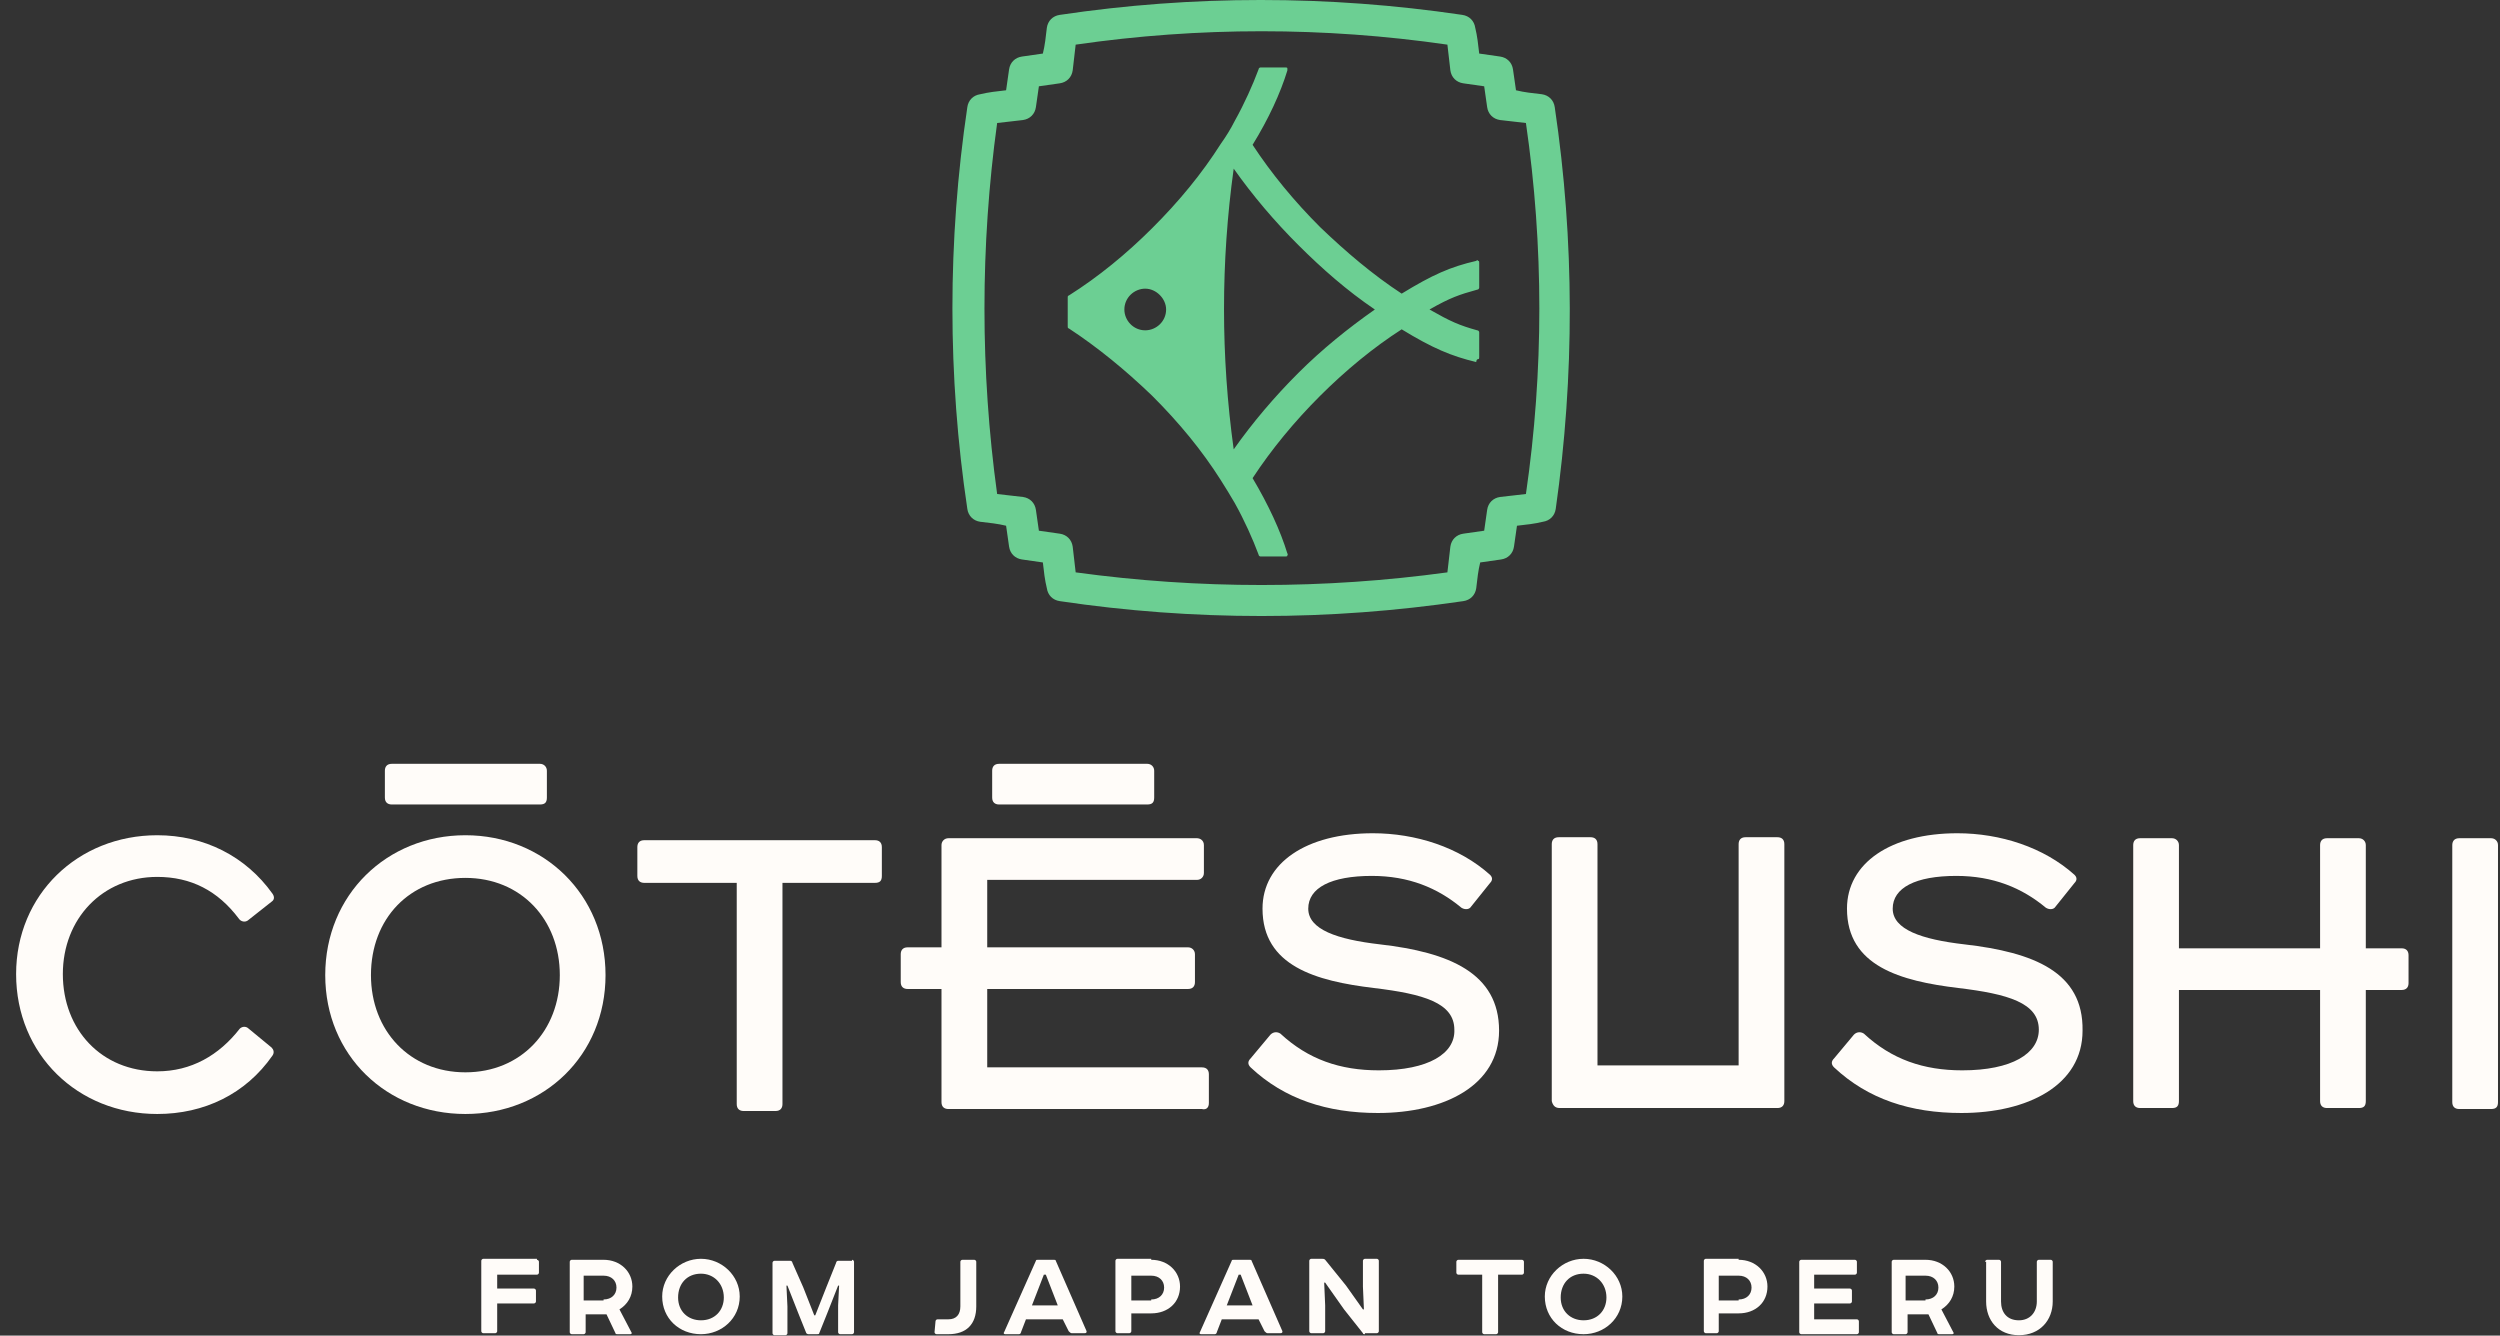<svg width="146" height="78" viewBox="0 0 146 78" fill="none" xmlns="http://www.w3.org/2000/svg">
<rect x="0" y="0" width="146" height="78" fill="#333333" stroke="none"/>
<path fill-rule="evenodd" clip-rule="evenodd" d="M90.043 5.503C90.449 5.561 90.739 5.851 90.797 6.257C91.958 14.077 91.958 21.956 90.855 29.719C90.797 30.124 90.507 30.414 90.101 30.472C89.636 30.588 89.114 30.645 88.591 30.703L88.417 31.92C88.359 32.325 88.069 32.615 87.663 32.673L86.444 32.847C86.328 33.31 86.27 33.832 86.212 34.353L86.212 34.353C86.154 34.759 85.863 35.048 85.457 35.106C81.51 35.685 77.621 35.975 73.674 35.975C69.726 35.975 65.779 35.685 61.89 35.106C61.484 35.048 61.194 34.759 61.136 34.353C61.019 33.89 60.961 33.368 60.903 32.847L59.684 32.673C59.278 32.615 58.988 32.325 58.93 31.92L58.756 30.703C58.291 30.588 57.769 30.53 57.246 30.472C56.84 30.414 56.55 30.124 56.492 29.719C55.331 21.956 55.331 14.077 56.492 6.257C56.55 5.851 56.84 5.561 57.246 5.503C57.711 5.388 58.233 5.33 58.756 5.272L58.93 4.055C58.988 3.65 59.278 3.36 59.684 3.302L60.903 3.128C61.019 2.665 61.078 2.143 61.136 1.622C61.194 1.217 61.484 0.927 61.89 0.869C69.668 -0.29 77.563 -0.29 85.399 0.869C85.805 0.927 86.096 1.217 86.154 1.622C86.27 2.086 86.328 2.607 86.386 3.128L87.605 3.302C88.011 3.36 88.301 3.65 88.359 4.055L88.534 5.272C88.998 5.388 89.52 5.446 90.043 5.503ZM89.114 28.85C88.853 28.879 88.606 28.908 88.359 28.937C88.113 28.965 87.866 28.994 87.605 29.023C87.198 29.081 86.908 29.371 86.85 29.776L86.676 30.993L85.457 31.167C85.051 31.225 84.76 31.515 84.702 31.92C84.673 32.181 84.644 32.427 84.615 32.673C84.586 32.919 84.557 33.166 84.528 33.426C77.331 34.411 70.017 34.411 62.819 33.426C62.79 33.166 62.761 32.919 62.732 32.673C62.703 32.427 62.674 32.181 62.645 31.92C62.587 31.515 62.296 31.225 61.89 31.167L60.671 30.993L60.497 29.776C60.439 29.371 60.149 29.081 59.742 29.023C59.481 28.994 59.234 28.965 58.988 28.937C58.741 28.908 58.494 28.879 58.233 28.85C57.246 21.666 57.246 14.367 58.233 7.183C58.494 7.154 58.741 7.126 58.988 7.097C59.234 7.068 59.481 7.039 59.742 7.01C60.149 6.952 60.439 6.662 60.497 6.257L60.671 5.04L61.89 4.866C62.296 4.808 62.587 4.519 62.645 4.113C62.674 3.852 62.703 3.606 62.732 3.36C62.761 3.114 62.79 2.868 62.819 2.607C70.017 1.564 77.331 1.564 84.528 2.607C84.557 2.868 84.586 3.114 84.615 3.36C84.644 3.606 84.673 3.852 84.702 4.113C84.76 4.519 85.051 4.808 85.457 4.866L86.676 5.04L86.85 6.257C86.908 6.662 87.198 6.952 87.605 7.01L87.605 7.01L87.605 7.01C88.127 7.068 88.65 7.126 89.114 7.183C90.159 14.367 90.159 21.666 89.114 28.85ZM86.386 20.855C86.386 20.913 86.386 20.971 86.328 20.971C86.27 20.971 86.212 21.029 86.212 21.145C84.76 20.797 83.658 20.334 81.858 19.233C80.233 20.276 78.608 21.608 77.098 23.114C75.589 24.621 74.254 26.243 73.151 27.923C74.08 29.487 74.776 30.993 75.183 32.325C75.219 32.361 75.21 32.375 75.198 32.394C75.191 32.406 75.183 32.419 75.183 32.441C75.183 32.499 75.125 32.499 75.067 32.499H73.615C73.558 32.499 73.499 32.441 73.499 32.383C73.151 31.457 72.687 30.414 72.106 29.371C71.874 28.965 71.584 28.502 71.294 28.039L71.294 28.039L71.294 28.039C70.191 26.301 68.856 24.679 67.288 23.114C65.721 21.608 64.096 20.276 62.413 19.175C62.355 19.175 62.355 19.117 62.355 19.059V17.379C62.355 17.321 62.355 17.263 62.413 17.263C64.154 16.163 65.779 14.83 67.288 13.324C68.856 11.76 70.191 10.138 71.294 8.4C71.584 7.994 71.874 7.531 72.106 7.068C72.687 6.025 73.151 4.982 73.499 4.055C73.499 3.997 73.558 3.939 73.615 3.939H75.067C75.125 3.939 75.183 3.939 75.183 3.997V4.113C74.776 5.446 74.08 6.952 73.151 8.458C74.254 10.138 75.589 11.76 77.098 13.266C78.608 14.714 80.175 16.047 81.858 17.148C83.658 16.047 84.702 15.583 86.212 15.236C86.27 15.178 86.27 15.178 86.328 15.236C86.386 15.236 86.386 15.294 86.386 15.352V16.8C86.386 16.858 86.328 16.916 86.27 16.916C85.225 17.206 84.702 17.379 83.483 18.075C84.702 18.77 85.225 19.001 86.27 19.291C86.328 19.291 86.386 19.349 86.386 19.407V20.855ZM80.291 18.075C78.724 19.175 77.214 20.392 75.821 21.782C74.428 23.172 73.151 24.679 72.048 26.243C71.294 20.797 71.294 15.294 72.048 9.848C73.151 11.412 74.428 12.919 75.821 14.309C77.214 15.699 78.666 16.974 80.291 18.075ZM68.101 18.075C68.101 18.77 67.521 19.291 66.882 19.291C66.186 19.291 65.663 18.712 65.663 18.075C65.663 17.379 66.244 16.858 66.882 16.858C67.521 16.858 68.101 17.437 68.101 18.075Z" fill="#6CCF93"/>
<path d="M80.523 62.508C78.259 62.508 76.402 61.87 74.776 60.364C74.602 60.248 74.37 60.248 74.196 60.422L73.035 61.812C72.861 61.986 72.861 62.16 73.035 62.334C75.008 64.188 77.504 64.999 80.465 64.999C84.354 64.999 87.546 63.377 87.546 60.19C87.546 56.83 84.644 55.614 80.581 55.15C78.085 54.861 76.402 54.281 76.402 53.065C76.402 51.848 77.737 51.153 80.117 51.153C82.264 51.153 83.948 51.848 85.341 53.007C85.515 53.123 85.747 53.123 85.863 53.007L87.024 51.559C87.14 51.443 87.198 51.269 87.024 51.095C85.225 49.473 82.671 48.662 80.175 48.662C76.285 48.662 73.731 50.4 73.731 53.065C73.731 56.425 76.866 57.294 80.233 57.699C83.135 58.047 84.934 58.568 84.934 60.133C84.993 61.523 83.425 62.508 80.523 62.508" fill="#FFFCF9"/>
<path d="M114.713 55.15C112.217 54.861 110.534 54.281 110.534 53.065C110.534 51.848 111.869 51.153 114.249 51.153C116.397 51.153 118.08 51.848 119.473 53.007C119.647 53.123 119.879 53.123 119.995 53.007L121.156 51.559C121.272 51.443 121.331 51.269 121.156 51.095C119.357 49.473 116.803 48.662 114.307 48.662C110.418 48.662 107.864 50.4 107.864 53.065C107.864 56.425 110.998 57.294 114.365 57.699C117.267 58.047 119.067 58.568 119.067 60.133C119.067 61.523 117.499 62.508 114.597 62.508C112.333 62.508 110.476 61.87 108.851 60.364C108.676 60.248 108.444 60.248 108.27 60.422L107.109 61.812C106.935 61.986 106.935 62.16 107.109 62.334C109.083 64.188 111.579 64.999 114.539 64.999C118.428 64.999 121.621 63.377 121.621 60.19C121.679 56.773 118.776 55.614 114.713 55.15" fill="#FFFCF9"/>
<path d="M91.087 64.709H103.8C104.09 64.709 104.206 64.535 104.206 64.303V49.299C104.206 49.01 104.032 48.894 103.8 48.894H101.942C101.652 48.894 101.536 49.068 101.536 49.299V62.218H93.293V49.299C93.293 49.01 93.119 48.894 92.887 48.894H91.029C90.739 48.894 90.623 49.068 90.623 49.299V64.303C90.681 64.535 90.797 64.709 91.087 64.709" fill="#FFFCF9"/>
<path d="M145.477 48.952H143.619C143.329 48.952 143.213 49.126 143.213 49.357V64.361C143.213 64.651 143.387 64.767 143.619 64.767H145.477C145.767 64.767 145.883 64.651 145.883 64.361V49.357C145.883 49.126 145.709 48.952 145.477 48.952" fill="#FFFCF9"/>
<path fill-rule="evenodd" clip-rule="evenodd" d="M27.179 48.778C31.764 48.778 35.363 52.254 35.363 56.946C35.363 61.639 31.764 65.057 27.179 65.057C22.593 65.057 18.994 61.639 18.994 56.946C18.994 52.254 22.593 48.778 27.179 48.778ZM21.664 56.946C21.664 60.191 23.928 62.624 27.179 62.624C30.429 62.624 32.693 60.191 32.693 56.946C32.693 53.702 30.429 51.269 27.179 51.269C23.928 51.269 21.664 53.644 21.664 56.946Z" fill="#FFFCF9"/>
<path d="M14.524 60.075C14.35 59.901 14.118 59.959 14.002 60.075C12.783 61.639 11.158 62.566 9.184 62.566C5.933 62.566 3.67 60.133 3.67 56.888C3.67 53.644 5.991 51.211 9.184 51.211C11.158 51.211 12.725 52.022 13.944 53.644C14.06 53.818 14.292 53.876 14.466 53.76L15.859 52.66C16.034 52.544 16.034 52.37 15.917 52.196C14.35 49.995 11.912 48.778 9.184 48.778C4.54 48.778 0.941 52.254 0.941 56.888C0.941 61.581 4.54 65.057 9.184 65.057C11.912 65.057 14.35 63.898 15.917 61.639C16.034 61.465 15.976 61.291 15.859 61.175L14.524 60.075Z" fill="#FFFCF9"/>
<path d="M51.094 49.068H37.627C37.337 49.068 37.221 49.241 37.221 49.473V51.153C37.221 51.443 37.395 51.559 37.627 51.559H43.025V64.477C43.025 64.767 43.2 64.883 43.432 64.883H45.289C45.579 64.883 45.696 64.709 45.696 64.477V51.559H51.094C51.384 51.559 51.5 51.443 51.5 51.153V49.473C51.5 49.184 51.326 49.068 51.094 49.068" fill="#FFFCF9"/>
<path d="M58.35 44.607C58.059 44.607 57.943 44.781 57.943 45.013V46.577C57.943 46.866 58.117 46.982 58.35 46.982H66.999C67.289 46.982 67.405 46.866 67.405 46.577V45.013C67.405 44.781 67.231 44.607 66.999 44.607H58.35Z" fill="#FFFCF9"/>
<path d="M22.883 46.982H31.532C31.822 46.982 31.938 46.866 31.938 46.577V45.013C31.938 44.781 31.764 44.607 31.532 44.607H22.883C22.593 44.607 22.477 44.781 22.477 45.013V46.577C22.477 46.866 22.651 46.982 22.883 46.982" fill="#FFFCF9"/>
<path d="M70.598 64.419V62.739C70.598 62.508 70.482 62.334 70.192 62.334H57.654V57.757H69.379C69.669 57.757 69.785 57.583 69.785 57.352V55.73C69.785 55.498 69.611 55.324 69.379 55.324H57.654V51.385H69.901C70.134 51.385 70.308 51.211 70.308 50.979V49.357C70.308 49.068 70.076 48.952 69.901 48.952H55.39C55.158 48.952 54.983 49.126 54.983 49.357V55.324H53.01C52.72 55.324 52.603 55.498 52.603 55.73V57.352C52.603 57.641 52.778 57.757 53.01 57.757H54.983V64.361C54.983 64.651 55.158 64.767 55.39 64.767H70.192C70.424 64.825 70.598 64.709 70.598 64.419" fill="#FFFCF9"/>
<path d="M140.253 55.382H138.163V49.357C138.163 49.126 137.989 48.952 137.757 48.952H135.899C135.609 48.952 135.493 49.126 135.493 49.357V55.382H127.25V49.357C127.25 49.126 127.076 48.952 126.844 48.952H124.986C124.696 48.952 124.58 49.126 124.58 49.357V64.303C124.58 64.593 124.754 64.709 124.986 64.709H126.844C127.134 64.709 127.25 64.593 127.25 64.303V57.815H135.493V64.303C135.493 64.593 135.667 64.709 135.899 64.709H137.757C138.047 64.709 138.163 64.593 138.163 64.303V57.815V57.815H140.253C140.543 57.815 140.659 57.641 140.659 57.41V55.788C140.659 55.556 140.543 55.382 140.253 55.382" fill="#FFFCF9"/>
<path d="M31.358 73.572C31.416 73.572 31.474 73.63 31.474 73.688V74.325C31.474 74.383 31.416 74.441 31.358 74.441H29.036V75.252H31.184C31.242 75.252 31.3 75.31 31.3 75.368V76.005C31.3 76.063 31.242 76.121 31.184 76.121H29.036V77.743C29.036 77.801 28.978 77.859 28.92 77.859H28.224C28.166 77.859 28.107 77.801 28.107 77.743V73.63C28.107 73.572 28.166 73.514 28.224 73.514H31.358V73.572Z" fill="#FFFCF9"/>
<path fill-rule="evenodd" clip-rule="evenodd" d="M36.93 75.136C36.93 74.267 36.234 73.572 35.247 73.572H33.389C33.331 73.572 33.273 73.63 33.273 73.688V77.801C33.273 77.859 33.331 77.917 33.389 77.917H34.086C34.144 77.917 34.202 77.859 34.202 77.801V76.758H35.305H35.421L35.944 77.859C35.944 77.917 36.002 77.917 36.06 77.917H36.814C36.872 77.917 36.93 77.859 36.872 77.801L36.176 76.469C36.64 76.179 36.93 75.716 36.93 75.136ZM36.002 75.194C36.002 75.6 35.711 75.889 35.247 75.889V75.947H34.086V74.499H35.247C35.711 74.499 36.002 74.789 36.002 75.194Z" fill="#FFFCF9"/>
<path fill-rule="evenodd" clip-rule="evenodd" d="M43.2 75.716C43.2 74.499 42.155 73.514 40.936 73.514C39.717 73.514 38.672 74.499 38.672 75.716C38.672 76.99 39.659 77.917 40.936 77.917C42.155 77.917 43.2 76.99 43.2 75.716ZM40.936 77.106C40.181 77.106 39.601 76.585 39.601 75.774C39.601 74.963 40.123 74.383 40.936 74.383C41.69 74.383 42.271 74.963 42.271 75.774C42.271 76.527 41.748 77.106 40.936 77.106Z" fill="#FFFCF9"/>
<path d="M49.759 73.572C49.817 73.572 49.875 73.63 49.875 73.688V77.801C49.875 77.859 49.817 77.917 49.759 77.917H49.062C49.004 77.917 48.946 77.859 48.946 77.801V76.237L49.004 75.079H48.946L48.308 76.701L47.843 77.859C47.843 77.917 47.785 77.917 47.727 77.917H47.205C47.147 77.917 47.089 77.859 47.089 77.859L46.624 76.701L45.986 75.079H45.928L45.986 76.295V77.859C45.986 77.917 45.928 77.975 45.87 77.975H45.231C45.173 77.975 45.115 77.917 45.115 77.859V73.746C45.115 73.688 45.173 73.63 45.231 73.63H46.16C46.218 73.63 46.276 73.688 46.276 73.746L46.915 75.194L47.553 76.816H47.611L48.25 75.194L48.83 73.746C48.83 73.688 48.888 73.63 48.946 73.63H49.759V73.572Z" fill="#FFFCF9"/>
<path d="M56.898 73.572C56.956 73.572 57.014 73.63 57.014 73.688V76.295C57.014 77.338 56.434 77.917 55.389 77.917H54.692C54.634 77.917 54.576 77.859 54.576 77.801L54.634 77.164C54.634 77.106 54.692 77.048 54.75 77.048H55.389C55.853 77.048 56.085 76.758 56.085 76.295V73.688C56.085 73.63 56.143 73.572 56.202 73.572H56.898V73.572Z" fill="#FFFCF9"/>
<path fill-rule="evenodd" clip-rule="evenodd" d="M59.916 77.048H62.064L62.412 77.743C62.47 77.801 62.528 77.859 62.586 77.859H63.341C63.457 77.859 63.457 77.801 63.457 77.743L61.658 73.63C61.658 73.572 61.6 73.572 61.542 73.572H60.613C60.555 73.572 60.497 73.572 60.497 73.63L58.639 77.801C58.581 77.859 58.639 77.917 58.697 77.917H59.51C59.568 77.917 59.626 77.859 59.626 77.801L59.916 77.048ZM61.774 76.237H60.265L60.961 74.441H61.077L61.774 76.237Z" fill="#FFFCF9"/>
<path fill-rule="evenodd" clip-rule="evenodd" d="M68.914 75.136C68.914 74.267 68.217 73.572 67.23 73.572V73.514H65.257C65.199 73.514 65.141 73.572 65.141 73.63V77.743C65.141 77.801 65.199 77.859 65.257 77.859H65.953C66.011 77.859 66.069 77.801 66.069 77.743V76.701H67.23C68.217 76.701 68.914 76.063 68.914 75.136ZM67.985 75.194C67.985 75.6 67.695 75.89 67.23 75.89V75.948H66.069V74.499H67.23C67.695 74.499 67.985 74.789 67.985 75.194Z" fill="#FFFCF9"/>
<path fill-rule="evenodd" clip-rule="evenodd" d="M71.352 77.048H73.5L73.848 77.743C73.906 77.801 73.964 77.859 74.022 77.859H74.777C74.893 77.859 74.893 77.801 74.893 77.743L73.093 73.63C73.093 73.572 73.035 73.572 72.977 73.572H72.048C71.99 73.572 71.932 73.572 71.932 73.63L70.075 77.801C70.017 77.859 70.075 77.917 70.133 77.917H70.945C71.004 77.917 71.062 77.859 71.062 77.801L71.352 77.048ZM73.151 76.237H71.642L72.339 74.441H72.455L73.151 76.237Z" fill="#FFFCF9"/>
<path d="M79.712 77.917C79.653 77.917 79.595 77.917 79.595 77.859L78.493 76.469L77.39 74.905H77.332L77.39 76.237V77.743C77.39 77.801 77.332 77.859 77.274 77.859H76.577C76.519 77.859 76.461 77.801 76.461 77.743V73.63C76.461 73.572 76.519 73.514 76.577 73.514H77.216C77.274 73.514 77.332 73.514 77.39 73.572L78.609 75.079L79.595 76.469H79.653L79.595 75.136V73.63C79.595 73.572 79.653 73.514 79.712 73.514H80.408C80.466 73.514 80.524 73.572 80.524 73.63V77.743C80.524 77.801 80.466 77.859 80.408 77.859H79.712V77.917Z" fill="#FFFCF9"/>
<path d="M88.882 73.572C88.94 73.572 88.998 73.63 88.998 73.688V74.325C88.998 74.383 88.94 74.441 88.882 74.441H87.489V77.801C87.489 77.859 87.431 77.917 87.373 77.917H86.676C86.618 77.917 86.56 77.859 86.56 77.801V74.441H85.167C85.109 74.441 85.051 74.383 85.051 74.325V73.688C85.051 73.63 85.109 73.572 85.167 73.572H88.882Z" fill="#FFFCF9"/>
<path fill-rule="evenodd" clip-rule="evenodd" d="M94.744 75.716C94.744 74.499 93.7 73.514 92.481 73.514C91.262 73.514 90.217 74.499 90.217 75.716C90.217 76.99 91.204 77.917 92.481 77.917C93.7 77.917 94.744 76.99 94.744 75.716ZM92.481 77.106C91.726 77.106 91.145 76.585 91.145 75.774C91.145 74.963 91.668 74.383 92.481 74.383C93.235 74.383 93.816 74.963 93.816 75.774C93.816 76.527 93.293 77.106 92.481 77.106Z" fill="#FFFCF9"/>
<path fill-rule="evenodd" clip-rule="evenodd" d="M103.219 75.136C103.219 74.267 102.522 73.572 101.536 73.572V73.514H99.62C99.562 73.514 99.504 73.572 99.504 73.63V77.743C99.504 77.801 99.562 77.859 99.62 77.859H100.259C100.317 77.859 100.375 77.801 100.375 77.743V76.701H101.536C102.522 76.701 103.219 76.063 103.219 75.136ZM102.29 75.194C102.29 75.6 102 75.89 101.536 75.89V75.948H100.375V74.499H101.536C102 74.499 102.29 74.789 102.29 75.194Z" fill="#FFFCF9"/>
<path d="M108.327 73.572C108.385 73.572 108.443 73.63 108.443 73.688V74.325C108.443 74.383 108.385 74.441 108.327 74.441H105.947V75.252H108.037C108.095 75.252 108.153 75.31 108.153 75.368V76.005C108.153 76.063 108.095 76.121 108.037 76.121H105.947V77.048H108.443C108.501 77.048 108.559 77.106 108.559 77.164V77.801C108.559 77.859 108.501 77.917 108.443 77.917H105.192C105.134 77.917 105.076 77.859 105.076 77.801V73.688C105.076 73.63 105.134 73.572 105.192 73.572H108.327V73.572Z" fill="#FFFCF9"/>
<path fill-rule="evenodd" clip-rule="evenodd" d="M114.132 75.136C114.132 74.267 113.435 73.572 112.448 73.572H110.591C110.533 73.572 110.475 73.63 110.475 73.688V77.801C110.475 77.859 110.533 77.917 110.591 77.917H111.287C111.345 77.917 111.403 77.859 111.403 77.801V76.758H112.506H112.622L113.145 77.859C113.145 77.917 113.203 77.917 113.261 77.917H114.015C114.073 77.917 114.132 77.859 114.073 77.801L113.377 76.469C113.841 76.179 114.132 75.716 114.132 75.136ZM113.203 75.194C113.203 75.6 112.913 75.889 112.448 75.889V75.947H111.287V74.499H112.448C112.913 74.499 113.203 74.789 113.203 75.194Z" fill="#FFFCF9"/>
<path d="M115.932 73.688C115.932 73.63 115.99 73.572 116.048 73.572H116.744C116.802 73.572 116.86 73.63 116.86 73.688V76.005C116.86 76.643 117.209 77.106 117.905 77.106C118.544 77.106 118.95 76.643 118.95 76.005V73.688C118.95 73.63 119.008 73.572 119.066 73.572H119.763C119.821 73.572 119.879 73.63 119.879 73.688V76.005C119.879 77.106 119.124 77.975 117.905 77.975C116.686 77.975 115.99 77.106 115.99 76.005V73.688H115.932Z" fill="#FFFCF9"/>
</svg>
